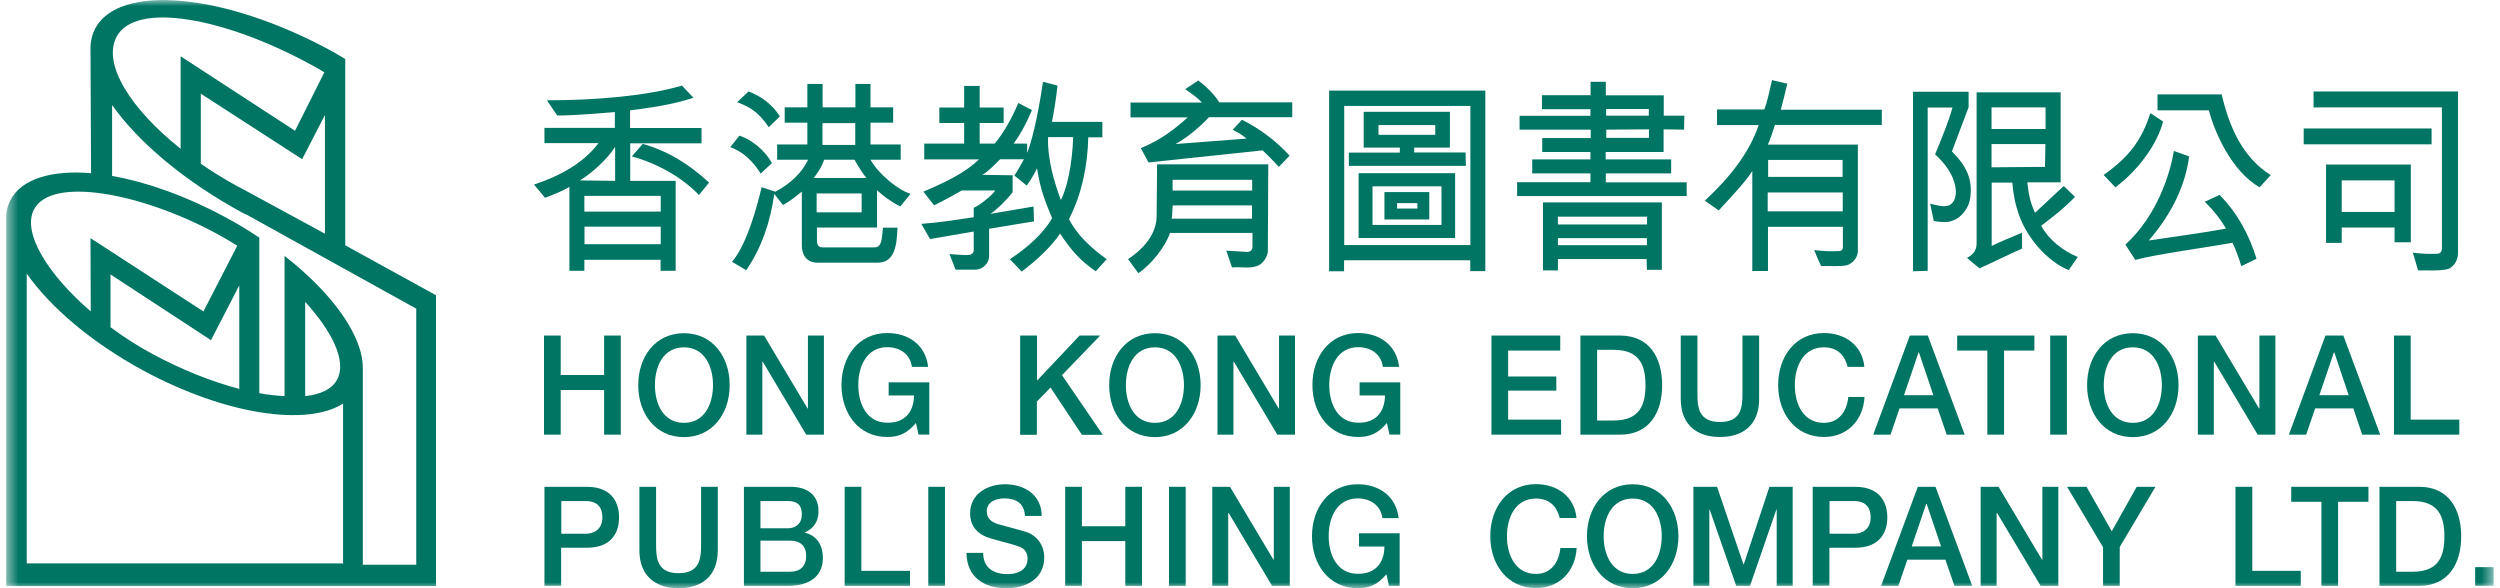 <svg width="204" height="48" viewBox="0 0 204 48" fill="none" xmlns="http://www.w3.org/2000/svg">
<g clip-path="url(#clip0_13683_3297)">
<mask id="mask0_13683_3297" style="mask-type:luminance" maskUnits="userSpaceOnUse" x="0" y="0" width="204" height="48">
<path d="M203.5 0H0.5V48H203.5V0Z" fill="white"/>
</mask>
<g mask="url(#mask0_13683_3297)">
<path d="M56.581 7.982C54.816 8.558 53.015 8.799 51.416 9.003V10.445H57.244V11.694H51.427V14.758H55.135V22.099H53.903V21.198H47.684V22.099H46.464V15.251C45.978 15.539 45.267 15.851 44.474 16.14L43.573 15.059C45.717 14.362 47.637 13.28 48.833 11.682H44.426V10.433H50.172V9.147C48.75 9.243 47.163 9.423 45.469 9.423L44.628 8.186C48.513 8.186 52.778 7.837 55.645 6.984L56.569 7.958L56.581 7.982ZM50.195 11.983C49.544 13.004 48.253 14.169 47.317 14.722L50.195 14.758V11.983ZM53.915 15.983H47.684V17.269H53.915V15.983ZM53.915 19.949V18.495H47.696V19.924H53.915V19.949ZM52.446 11.742C54.46 12.307 56.202 13.364 57.86 14.902L57.031 15.912C55.692 14.494 53.643 13.328 51.558 12.764L52.446 11.742Z" fill="#007564"/>
<path d="M62.065 14.155C61.461 13.181 60.656 12.389 59.589 12.004L60.336 11.067C61.212 11.355 62.361 12.148 62.989 13.314L62.065 14.167V14.155ZM63.179 15.837C62.871 18.072 62.148 20.222 60.892 22.049L59.732 21.364C60.975 19.934 61.84 16.606 62.148 15.272L63.262 15.645C64.494 15.008 65.465 14.059 65.939 13.037H63.416V11.788H65.88V10.01H64.032V8.76H65.88V6.85H67.124V8.76H69.801V6.85H71.033V8.76H72.881V10.01H71.033V11.788H73.497V13.037H71.033C71.696 14.203 73.284 15.524 74.303 15.813L73.462 16.846C72.656 16.438 71.921 15.885 71.566 15.512V18.564H66.662V19.61C66.662 19.862 66.709 20.186 67.1 20.186H71.341C71.969 20.186 71.945 19.538 72.052 18.576H73.237C73.177 19.922 73.059 21.436 71.614 21.436H66.721C65.714 21.436 65.43 20.667 65.43 20.03V15.633C65.062 15.921 64.588 16.353 63.89 16.726L63.191 15.837H63.179ZM62.74 10.394C61.828 9.012 60.975 8.652 60.146 8.339L61.082 7.462C62.065 7.835 62.989 8.472 63.641 9.493L62.729 10.382L62.74 10.394ZM67.242 13.049C67.064 13.626 66.662 14.179 66.401 14.527H70.701C70.405 14.167 70.038 13.59 69.73 13.037H67.254L67.242 13.049ZM66.638 17.327H70.31V15.789H66.638V17.327ZM67.112 10.046V11.824H69.789V10.046H67.112Z" fill="#007564"/>
<path d="M89.395 22.125C88.163 21.272 87.405 20.431 86.505 19.061C85.806 20.107 84.562 21.272 83.366 22.161L82.406 21.152C83.816 20.227 85.083 19.109 85.853 17.812C85.332 16.55 84.894 15.505 84.621 13.739C84.396 14.195 84.124 14.676 83.78 15.144L82.773 14.327C83.046 13.931 83.318 13.414 83.555 12.994H81.612C81.032 13.57 80.629 13.991 80.155 14.267L82.631 14.303V15.685C82.063 16.418 81.316 17.115 80.819 17.451L84.337 16.851L84.373 18.064L80.712 18.665V20.876C80.712 21.572 80.096 22.005 79.599 22.005H77.976L77.478 20.731C78.153 20.779 78.746 20.84 79.113 20.803C79.302 20.756 79.421 20.647 79.456 20.479V18.893L75.891 19.506L75.18 18.268C76.755 18.148 77.881 17.956 79.456 17.728V16.959C79.989 16.73 80.996 15.901 81.21 15.541H78.485C77.774 15.937 77.063 16.346 76.222 16.754L75.346 15.637C77.158 14.868 78.769 14.099 79.883 13.006H75.417V11.72H78.674V10.038H76.649V8.776H78.674V7.01H79.942V8.776H81.897V10.038H79.942V11.72H81.162C81.92 10.831 82.572 9.63 83.093 8.404L84.207 8.981C83.638 10.326 83.176 11.071 82.714 11.72H83.816V12.477C84.396 11.059 84.929 7.959 85.107 6.674L86.292 6.986C86.173 8.116 85.996 9.125 85.841 9.942H89.952V11.204H88.803C88.756 13.498 88.27 15.877 87.228 17.872C87.832 19.097 89.004 20.227 90.308 21.152L89.419 22.125H89.395ZM85.522 11.191C85.462 13.042 86.055 14.94 86.564 16.322C87.085 15.361 87.5 13.33 87.571 11.191H85.533H85.522Z" fill="#007564"/>
<path d="M103.492 13.423L103.456 20.536C103.409 20.945 103.148 21.353 102.829 21.581C102.177 21.99 101.3 21.75 100.53 21.822L100.068 20.452L101.798 20.56C101.94 20.548 102.201 20.476 102.201 20.127V19.01H95.472C95.093 20.127 93.944 21.593 92.889 22.29L92.048 21.149C93.197 20.38 94.358 19.202 94.382 17.652L94.418 13.411H103.492V13.423ZM97.77 6.562C98.576 7.163 99.192 7.848 99.488 8.353H105.447V9.566H98.647C97.723 10.563 96.609 11.393 95.922 11.753L101.727 11.308C101.407 11.068 101.182 10.888 100.59 10.588L101.348 9.771C102.757 10.491 104.049 11.417 105.233 12.702L104.357 13.615C103.978 13.207 103.48 12.69 103.03 12.27L93.719 13.255L93.091 12.089C94.797 11.393 95.958 10.443 96.917 9.578H92.25V8.365H98.078C97.699 7.956 97.237 7.644 96.716 7.271L97.77 6.575V6.562ZM95.697 16.763C95.65 17.052 95.685 17.556 95.602 17.845H102.165V16.763H95.697ZM95.685 14.661V15.55H102.177V14.673H95.685V14.661Z" fill="#007564"/>
<path d="M108.456 22.149V7.395H121.203V22.125H119.971V21.236H109.676V22.137H108.444L108.456 22.149ZM109.688 8.656V19.998H119.983V8.644H109.688V8.656ZM118.312 9.125V12.044H115.398V12.441H119.592L119.615 13.534H110.067V12.453H114.225V12.044H111.276V9.125H118.301H118.312ZM110.861 19.422V14.135H118.739V19.422H110.861ZM111.998 15.228V18.352H117.625V15.204H111.998V15.228ZM112.484 10.999H117.116V10.206H112.484V10.999ZM112.97 17.908V15.673H116.63V17.908H112.97ZM114 17.018H115.659V16.574H114V17.018Z" fill="#007564"/>
<path d="M129.791 8.909H125.823V7.767H129.791V6.674H131.035V7.779H135.762V9.437H137.444L137.42 10.579L135.75 10.555V12.405H131.023V13.006H136.366V14.147H131.035V14.88H137.634V15.998H123.797V14.868H129.779V14.147H125.029V13.006H129.779V12.405H125.846V11.264H129.803V10.579H123.998V9.449H129.779V8.909H129.791ZM125.906 22.077V16.514H135.608V22.017H134.388L134.364 21.14H127.126V22.065H125.894L125.906 22.077ZM127.126 17.668V18.316H134.399V17.68H127.126V17.668ZM134.388 20.01V19.434H127.126V20.01H134.388ZM131.071 9.437H134.542V8.897H131.059V9.437H131.071ZM131.082 11.252H134.553V10.555L131.071 10.579V11.264L131.082 11.252Z" fill="#007564"/>
<path d="M139.126 16.367C141.187 14.457 142.787 12.378 143.509 10.204H140.109V8.93H143.971C144.208 8.281 144.398 7.44 144.599 6.539L145.843 6.827C145.677 7.584 145.44 8.473 145.31 8.954H153.555V10.192H144.836C144.611 10.912 144.445 11.393 144.256 11.802H151.601V20.549C151.553 21.065 151.198 21.45 150.759 21.63C150.096 21.786 149.338 21.678 148.603 21.714C148.414 21.294 148.248 20.957 148.035 20.404C148.828 20.5 149.456 20.524 150.072 20.488C150.25 20.488 150.38 20.356 150.38 20.2V18.506H144.267V22.111H142.988V13.952C142.443 14.829 141.282 16.043 140.252 17.172L139.114 16.379L139.126 16.367ZM144.244 17.244H150.368V15.707H144.244V17.244ZM144.279 13.051V14.433H150.356V13.051H144.279Z" fill="#007564"/>
<path d="M159.277 12.354C160.413 13.496 161.042 14.625 160.746 16.307C160.615 16.992 160.036 17.773 159.371 17.989C158.933 18.194 158.353 18.122 157.797 18.038L157.5 16.62C158.186 16.776 158.803 16.98 159.206 16.656C159.609 16.319 159.657 15.731 159.549 15.19C159.359 14.205 158.743 13.376 157.903 12.595C158.471 11.213 158.992 9.963 159.324 8.774H157.298V22.099L156.103 22.135V7.488H160.639V8.75L159.277 12.354ZM168.802 22.038C167.024 21.317 165.438 19.407 164.785 17.641C164.43 16.644 164.288 15.875 164.205 14.902H162.522V20.068C163.139 19.744 164.015 19.419 164.999 18.987V20.284C163.802 20.813 162.712 21.366 161.528 21.894C161.207 21.618 160.9 21.414 160.509 21.041C161.113 20.717 161.291 20.344 161.291 19.84V7.536H168.15V14.877H165.426C165.567 16.019 165.673 16.5 166.053 17.365L168.399 15.178L169.323 16.067C168.387 17.04 167.379 17.797 166.563 18.422C167.166 19.539 168.291 20.453 169.548 20.969L168.802 22.05V22.038ZM162.51 10.528H166.918V8.762H162.51V10.528ZM166.906 11.754H162.51V13.652L166.87 13.616L166.906 11.754Z" fill="#007564"/>
<path d="M176.502 9.916C176.099 11.598 174.607 13.797 172.616 15.287L171.657 14.277C173.753 12.787 174.748 11.454 175.471 9.231L176.502 9.916ZM182.886 21.703C182.673 20.97 182.437 20.393 182.176 19.804C180.458 20.129 175.732 20.777 174.24 21.21L173.433 19.96C176.064 17.545 177.082 14.133 177.39 12.319L178.634 12.763C178.338 15.034 177.295 17.365 175.341 19.624C177.971 19.227 179.735 19.011 181.643 18.651C181.17 17.858 180.719 17.269 179.913 16.464L181.11 15.899C182.555 17.353 183.527 19.131 184.131 21.114L182.898 21.715L182.886 21.703ZM184.379 15.287C182.116 13.965 180.731 10.865 180.244 9.003H176.052V7.705H181.288C181.892 10.276 182.934 12.799 185.291 14.289L184.379 15.287Z" fill="#007564"/>
<path d="M198.429 11.778H187.981V10.481H198.418V11.778H198.429ZM196.889 20.621C197.707 20.705 198.216 20.741 198.833 20.705C199.152 20.717 199.259 20.501 199.259 20.273V8.762H188.787V7.465H200.574V20.609C200.585 21.222 200.265 21.703 199.828 21.931C199.247 22.135 197.92 22.051 197.316 22.063L196.889 20.621ZM195.396 19.768V18.567H191.084V19.816H189.805V13.424H196.723V19.768H195.396ZM195.396 14.722H191.084V17.293H195.396V14.722Z" fill="#007564"/>
<path d="M44.391 27.381H45.754V30.601H49.295V27.381H50.658V35.467H49.295V31.826H45.754V35.467H44.391V27.381Z" fill="#007564"/>
<path d="M59.543 31.429C59.543 33.736 58.145 35.67 55.811 35.67C53.477 35.67 52.08 33.748 52.08 31.429C52.08 29.11 53.477 27.188 55.811 27.188C58.145 27.188 59.543 29.11 59.543 31.429ZM53.442 31.429C53.442 32.979 54.141 34.505 55.811 34.505C57.481 34.505 58.181 32.979 58.181 31.429C58.181 29.879 57.481 28.341 55.811 28.341C54.141 28.341 53.442 29.867 53.442 31.429Z" fill="#007564"/>
<path d="M60.905 27.381H62.35L65.904 33.34H65.927V27.381H67.231V35.467H65.785L62.243 29.52H62.208V35.467H60.905V27.381Z" fill="#007564"/>
<path d="M75.831 35.466H74.954L74.741 34.517C74.007 35.382 73.343 35.658 72.396 35.658C70.062 35.658 68.664 33.736 68.664 31.417C68.664 29.098 70.062 27.176 72.396 27.176C74.102 27.176 75.523 28.113 75.736 29.939H74.41C74.279 28.87 73.379 28.329 72.407 28.329C70.737 28.329 70.038 29.855 70.038 31.417C70.038 32.979 70.737 34.493 72.407 34.493C73.805 34.517 74.564 33.64 74.587 32.27H72.514V31.201H75.831V35.454V35.466Z" fill="#007564"/>
<path d="M83.259 27.381H84.621V31.058L88.092 27.381H89.774L86.659 30.613L89.988 35.479H88.282L85.723 31.622L84.609 32.764V35.479H83.247V27.393L83.259 27.381Z" fill="#007564"/>
<path d="M97.972 31.429C97.972 33.736 96.575 35.67 94.241 35.67C91.907 35.67 90.509 33.748 90.509 31.429C90.509 29.11 91.907 27.188 94.241 27.188C96.575 27.188 97.972 29.11 97.972 31.429ZM91.872 31.429C91.872 32.979 92.57 34.505 94.241 34.505C95.911 34.505 96.61 32.979 96.61 31.429C96.61 29.879 95.911 28.341 94.241 28.341C92.57 28.341 91.872 29.867 91.872 31.429Z" fill="#007564"/>
<path d="M99.346 27.381H100.791L104.345 33.34H104.369V27.381H105.672V35.467H104.227L100.685 29.52H100.649V35.467H99.346V27.381Z" fill="#007564"/>
<path d="M114.261 35.466H113.384L113.171 34.517C112.437 35.382 111.773 35.658 110.825 35.658C108.492 35.658 107.094 33.736 107.094 31.417C107.094 29.098 108.492 27.176 110.825 27.176C112.531 27.176 113.953 28.113 114.166 29.939H112.839C112.709 28.87 111.821 28.329 110.837 28.329C109.167 28.329 108.468 29.855 108.468 31.417C108.468 32.979 109.167 34.493 110.837 34.493C112.235 34.517 112.993 33.64 113.017 32.27H110.944V31.201H114.261V35.454V35.466Z" fill="#007564"/>
<path d="M121.7 27.381H127.316V28.606H123.063V30.721H126.996V31.875H123.063V34.241H127.387V35.467H121.7V27.381Z" fill="#007564"/>
<path d="M128.962 27.381H132.196C134.601 27.381 135.632 29.195 135.632 31.43C135.632 33.665 134.589 35.467 132.196 35.467H128.962V27.381ZM130.325 34.314H131.663C133.808 34.314 134.27 33.04 134.27 31.43C134.27 29.82 133.808 28.546 131.663 28.546H130.325V34.326V34.314Z" fill="#007564"/>
<path d="M137.149 27.381H138.511V32.091C138.511 33.172 138.57 34.434 140.347 34.434C142.124 34.434 142.184 33.172 142.184 32.091V27.381H143.546V32.559C143.546 34.638 142.266 35.659 140.347 35.659C138.428 35.659 137.149 34.626 137.149 32.559V27.381Z" fill="#007564"/>
<path d="M150.772 29.951C150.547 29.026 149.966 28.341 148.829 28.341C147.159 28.341 146.46 29.867 146.46 31.429C146.46 32.991 147.159 34.505 148.829 34.505C150.038 34.505 150.713 33.568 150.818 32.39H152.145C152.039 34.325 150.713 35.658 148.829 35.658C146.495 35.658 145.097 33.736 145.097 31.417C145.097 29.098 146.495 27.176 148.829 27.176C150.583 27.176 151.968 28.197 152.134 29.939H150.772V29.951Z" fill="#007564"/>
<path d="M155.853 27.381H157.31L160.319 35.467H158.85L158.116 33.328H155.001L154.267 35.467H152.856L155.841 27.381H155.853ZM155.38 32.247H157.761L156.588 28.763H156.552L155.368 32.247H155.38Z" fill="#007564"/>
<path d="M159.704 27.381H166.006V28.606H163.53V35.467H162.167V28.606H159.704V27.381Z" fill="#007564"/>
<path d="M167.297 27.381H168.66V35.467H167.297V27.381Z" fill="#007564"/>
<path d="M177.77 31.429C177.77 33.736 176.371 35.67 174.038 35.67C171.704 35.67 170.307 33.748 170.307 31.429C170.307 29.11 171.704 27.188 174.038 27.188C176.371 27.188 177.77 29.11 177.77 31.429ZM171.668 31.429C171.668 32.979 172.368 34.505 174.038 34.505C175.709 34.505 176.407 32.979 176.407 31.429C176.407 29.879 175.709 28.341 174.038 28.341C172.368 28.341 171.668 29.867 171.668 31.429Z" fill="#007564"/>
<path d="M179.357 27.381H180.791L184.345 33.34H184.367V27.381H185.671V35.467H184.226L180.684 29.52H180.648V35.467H179.345V27.381H179.357Z" fill="#007564"/>
<path d="M189.757 27.381H191.216L194.225 35.467H192.754L192.032 33.328H188.917L188.183 35.467H186.772L189.757 27.381ZM189.272 32.247H191.653L190.481 28.763H190.445L189.26 32.247H189.272Z" fill="#007564"/>
<path d="M195.35 27.381H196.711V34.241H200.68V35.467H195.35V27.381Z" fill="#007564"/>
<path d="M44.427 39.721H47.862C50.089 39.721 50.516 41.211 50.516 42.22C50.516 43.229 50.089 44.707 47.862 44.695H45.789V47.795H44.427V39.709V39.721ZM45.789 43.554H47.791C48.407 43.554 49.154 43.241 49.154 42.22C49.154 41.199 48.526 40.886 47.815 40.886H45.801V43.554H45.789Z" fill="#007564"/>
<path d="M52.174 39.721H53.537V44.431C53.537 45.524 53.608 46.773 55.373 46.773C57.138 46.773 57.209 45.512 57.209 44.431V39.721H58.572V44.899C58.572 46.978 57.292 47.999 55.373 47.999C53.454 47.999 52.174 46.966 52.174 44.899V39.721Z" fill="#007564"/>
<path d="M60.691 39.721H64.482C65.88 39.721 66.792 40.382 66.792 41.727C66.792 42.544 66.39 43.133 65.679 43.445V43.469C66.626 43.686 67.148 44.455 67.148 45.548C67.148 46.822 66.295 47.807 64.281 47.807H60.703V39.721H60.691ZM62.054 43.109H64.281C64.933 43.109 65.43 42.712 65.43 41.992C65.43 41.175 65.027 40.886 64.281 40.886H62.054V43.121V43.109ZM62.054 46.653H64.47C65.3 46.653 65.785 46.197 65.785 45.368C65.785 44.539 65.3 44.118 64.47 44.118H62.054V46.641V46.653Z" fill="#007564"/>
<path d="M68.925 39.721H70.287V46.581H74.256V47.807H68.925V39.721Z" fill="#007564"/>
<path d="M75.748 39.721H77.11V47.807H75.748V39.721Z" fill="#007564"/>
<path d="M80.226 45.114C80.226 46.364 81.115 46.845 82.204 46.845C83.401 46.845 83.851 46.232 83.851 45.619C83.851 45.006 83.519 44.742 83.211 44.622C82.666 44.406 81.956 44.261 80.889 43.949C79.563 43.577 79.16 42.736 79.16 41.895C79.16 40.273 80.605 39.516 82.003 39.516C83.626 39.516 85 40.405 85 42.099H83.638C83.579 41.053 82.891 40.669 81.956 40.669C81.328 40.669 80.522 40.909 80.522 41.726C80.522 42.291 80.889 42.603 81.446 42.772C81.565 42.808 83.294 43.264 83.697 43.396C84.716 43.709 85.213 44.622 85.213 45.463C85.213 47.277 83.662 47.998 82.11 47.998C80.333 47.998 78.888 47.121 78.864 45.114H80.226Z" fill="#007564"/>
<path d="M86.92 39.721H88.282V42.941H91.824V39.721H93.187V47.807H91.824V44.154H88.282V47.807H86.92V39.721Z" fill="#007564"/>
<path d="M95.39 39.721H96.752V47.807H95.39V39.721Z" fill="#007564"/>
<path d="M98.92 39.721H100.365L103.919 45.68H103.943V39.721H105.246V47.807H103.801L100.259 41.859H100.223V47.807H98.92V39.721Z" fill="#007564"/>
<path d="M114.213 47.806H113.337L113.135 46.857C112.401 47.722 111.737 47.998 110.79 47.998C108.456 47.998 107.058 46.076 107.058 43.757C107.058 41.438 108.456 39.516 110.79 39.516C112.496 39.516 113.917 40.453 114.13 42.279H112.804C112.673 41.21 111.773 40.669 110.79 40.669C109.119 40.669 108.42 42.195 108.42 43.745C108.42 45.295 109.119 46.821 110.79 46.821C112.188 46.845 112.958 45.968 112.969 44.598H110.896V43.517H114.213V47.782V47.806Z" fill="#007564"/>
<path d="M127.28 42.291C127.055 41.366 126.474 40.681 125.337 40.681C123.667 40.681 122.968 42.207 122.968 43.757C122.968 45.307 123.667 46.833 125.337 46.833C126.545 46.833 127.209 45.896 127.327 44.718H128.654C128.547 46.653 127.221 47.987 125.337 47.987C123.003 47.987 121.605 46.064 121.605 43.745C121.605 41.426 123.003 39.504 125.337 39.504C127.09 39.516 128.476 40.525 128.642 42.267H127.28V42.291Z" fill="#007564"/>
<path d="M136.959 43.757C136.959 46.064 135.561 47.998 133.228 47.998C130.894 47.998 129.496 46.076 129.496 43.757C129.496 41.438 130.894 39.516 133.228 39.516C135.561 39.516 136.959 41.438 136.959 43.757ZM130.858 43.757C130.858 45.307 131.557 46.833 133.228 46.833C134.898 46.833 135.597 45.307 135.597 43.757C135.597 42.207 134.898 40.681 133.228 40.681C131.557 40.681 130.858 42.207 130.858 43.757Z" fill="#007564"/>
<path d="M138.191 39.721H140.11L142.266 46.053H142.29L144.387 39.721H146.282V47.807H144.979V41.571H144.955L142.799 47.807H141.674L139.506 41.571H139.482V47.807H138.179V39.721H138.191Z" fill="#007564"/>
<path d="M147.917 39.721H151.352C153.579 39.721 154.005 41.211 154.005 42.22C154.005 43.229 153.579 44.707 151.352 44.695H149.279V47.795H147.917V39.709V39.721ZM149.279 43.554H151.281C151.896 43.554 152.643 43.241 152.643 42.22C152.643 41.199 152.016 40.886 151.305 40.886H149.291V43.554H149.279Z" fill="#007564"/>
<path d="M156.481 39.721H157.938L160.935 47.807H159.479L158.744 45.668H155.641L154.905 47.807H153.496L156.493 39.721H156.481ZM156.008 44.587H158.389L157.216 41.114H157.18L155.996 44.587H156.008Z" fill="#007564"/>
<path d="M161.634 39.721H163.08L166.633 45.68H166.657V39.721H167.96V47.807H166.515L162.961 41.859H162.925V47.807H161.622V39.721H161.634Z" fill="#007564"/>
<path d="M171.597 44.635L168.672 39.721H170.259L172.32 43.349L174.357 39.721H175.886L172.971 44.635V47.807H171.609V44.635H171.597Z" fill="#007564"/>
<path d="M182.426 39.721H183.788V46.581H187.744V47.807H182.414V39.721H182.426Z" fill="#007564"/>
<path d="M186.951 39.721H193.265V40.946H190.789V47.807H189.426V40.946H186.963V39.721H186.951Z" fill="#007564"/>
<path d="M194.165 39.721H197.4C199.804 39.721 200.834 41.535 200.834 43.758C200.834 45.98 199.804 47.807 197.4 47.807H194.165V39.721ZM195.528 46.653H196.867C199.01 46.653 199.461 45.38 199.461 43.77C199.461 42.16 198.998 40.886 196.867 40.886H195.528V46.665V46.653Z" fill="#007564"/>
<path d="M201.972 46.277H203.488V47.803H201.972V46.277Z" fill="#007564"/>
<path fill-rule="evenodd" clip-rule="evenodd" d="M7.395 25.402C3.912 22.398 1.779 18.998 2.775 17.087C4.196 14.372 11.493 15.73 17.642 19.046C18.222 19.358 18.803 19.695 19.359 20.055L16.599 25.414L7.383 19.43L7.406 25.414L7.395 25.402ZM24.904 24.633C27.119 27.06 28.292 29.475 27.522 30.953C27.107 31.746 26.171 32.19 24.904 32.322V24.633ZM9.006 22.386L17.215 27.757L19.525 23.287V31.734C17.239 31.133 14.787 30.148 12.489 28.91C11.268 28.261 10.096 27.505 9.018 26.699V22.386H9.006ZM2.182 45.971H27.995V32.935C25.01 34.822 18.388 33.836 11.754 30.268C7.478 27.961 4.089 25.053 2.182 22.326V45.984V45.971ZM14.751 12.149C10.64 8.881 8.354 5.229 9.503 3.018C11.043 0.074 18.305 1.456 25.2 5.181C25.638 5.409 26.053 5.649 26.467 5.901L24.074 10.671L14.739 4.592V12.137H14.751V12.149ZM19.502 15.273C18.4 14.672 17.358 14.036 16.386 13.363V7.644L24.655 12.99L26.515 9.386V19.07L19.502 15.261V15.273ZM9.16 14.36C11.944 14.853 15.142 15.97 18.341 17.7C19.336 18.229 20.272 18.794 21.16 19.394V32.082C21.942 32.226 22.534 32.286 23.221 32.322V20.884C27.214 23.996 29.666 27.492 29.607 30.124V46.08H33.966V25.186L20.153 17.532C20.058 17.484 19.987 17.46 19.881 17.412C15.071 14.817 11.257 11.572 9.148 8.569V14.36H9.16ZM7.43 14.144L7.383 3.775C7.406 3.258 7.537 2.778 7.762 2.333C9.716 -1.356 18.27 -0.575 26.894 4.075C27.344 4.303 27.735 4.568 28.173 4.82V20.019L35.577 24.092V47.822H0.5V17.628C0.524 17.16 0.654 16.715 0.855 16.319C1.768 14.576 4.243 13.867 7.43 14.132V14.144Z" fill="#007564"/>
</g>
</g>
<defs>
<clipPath id="clip0_13683_3297">
<rect width="203" height="48" fill="white" transform="translate(0.5)"/>
</clipPath>
</defs>
</svg>
